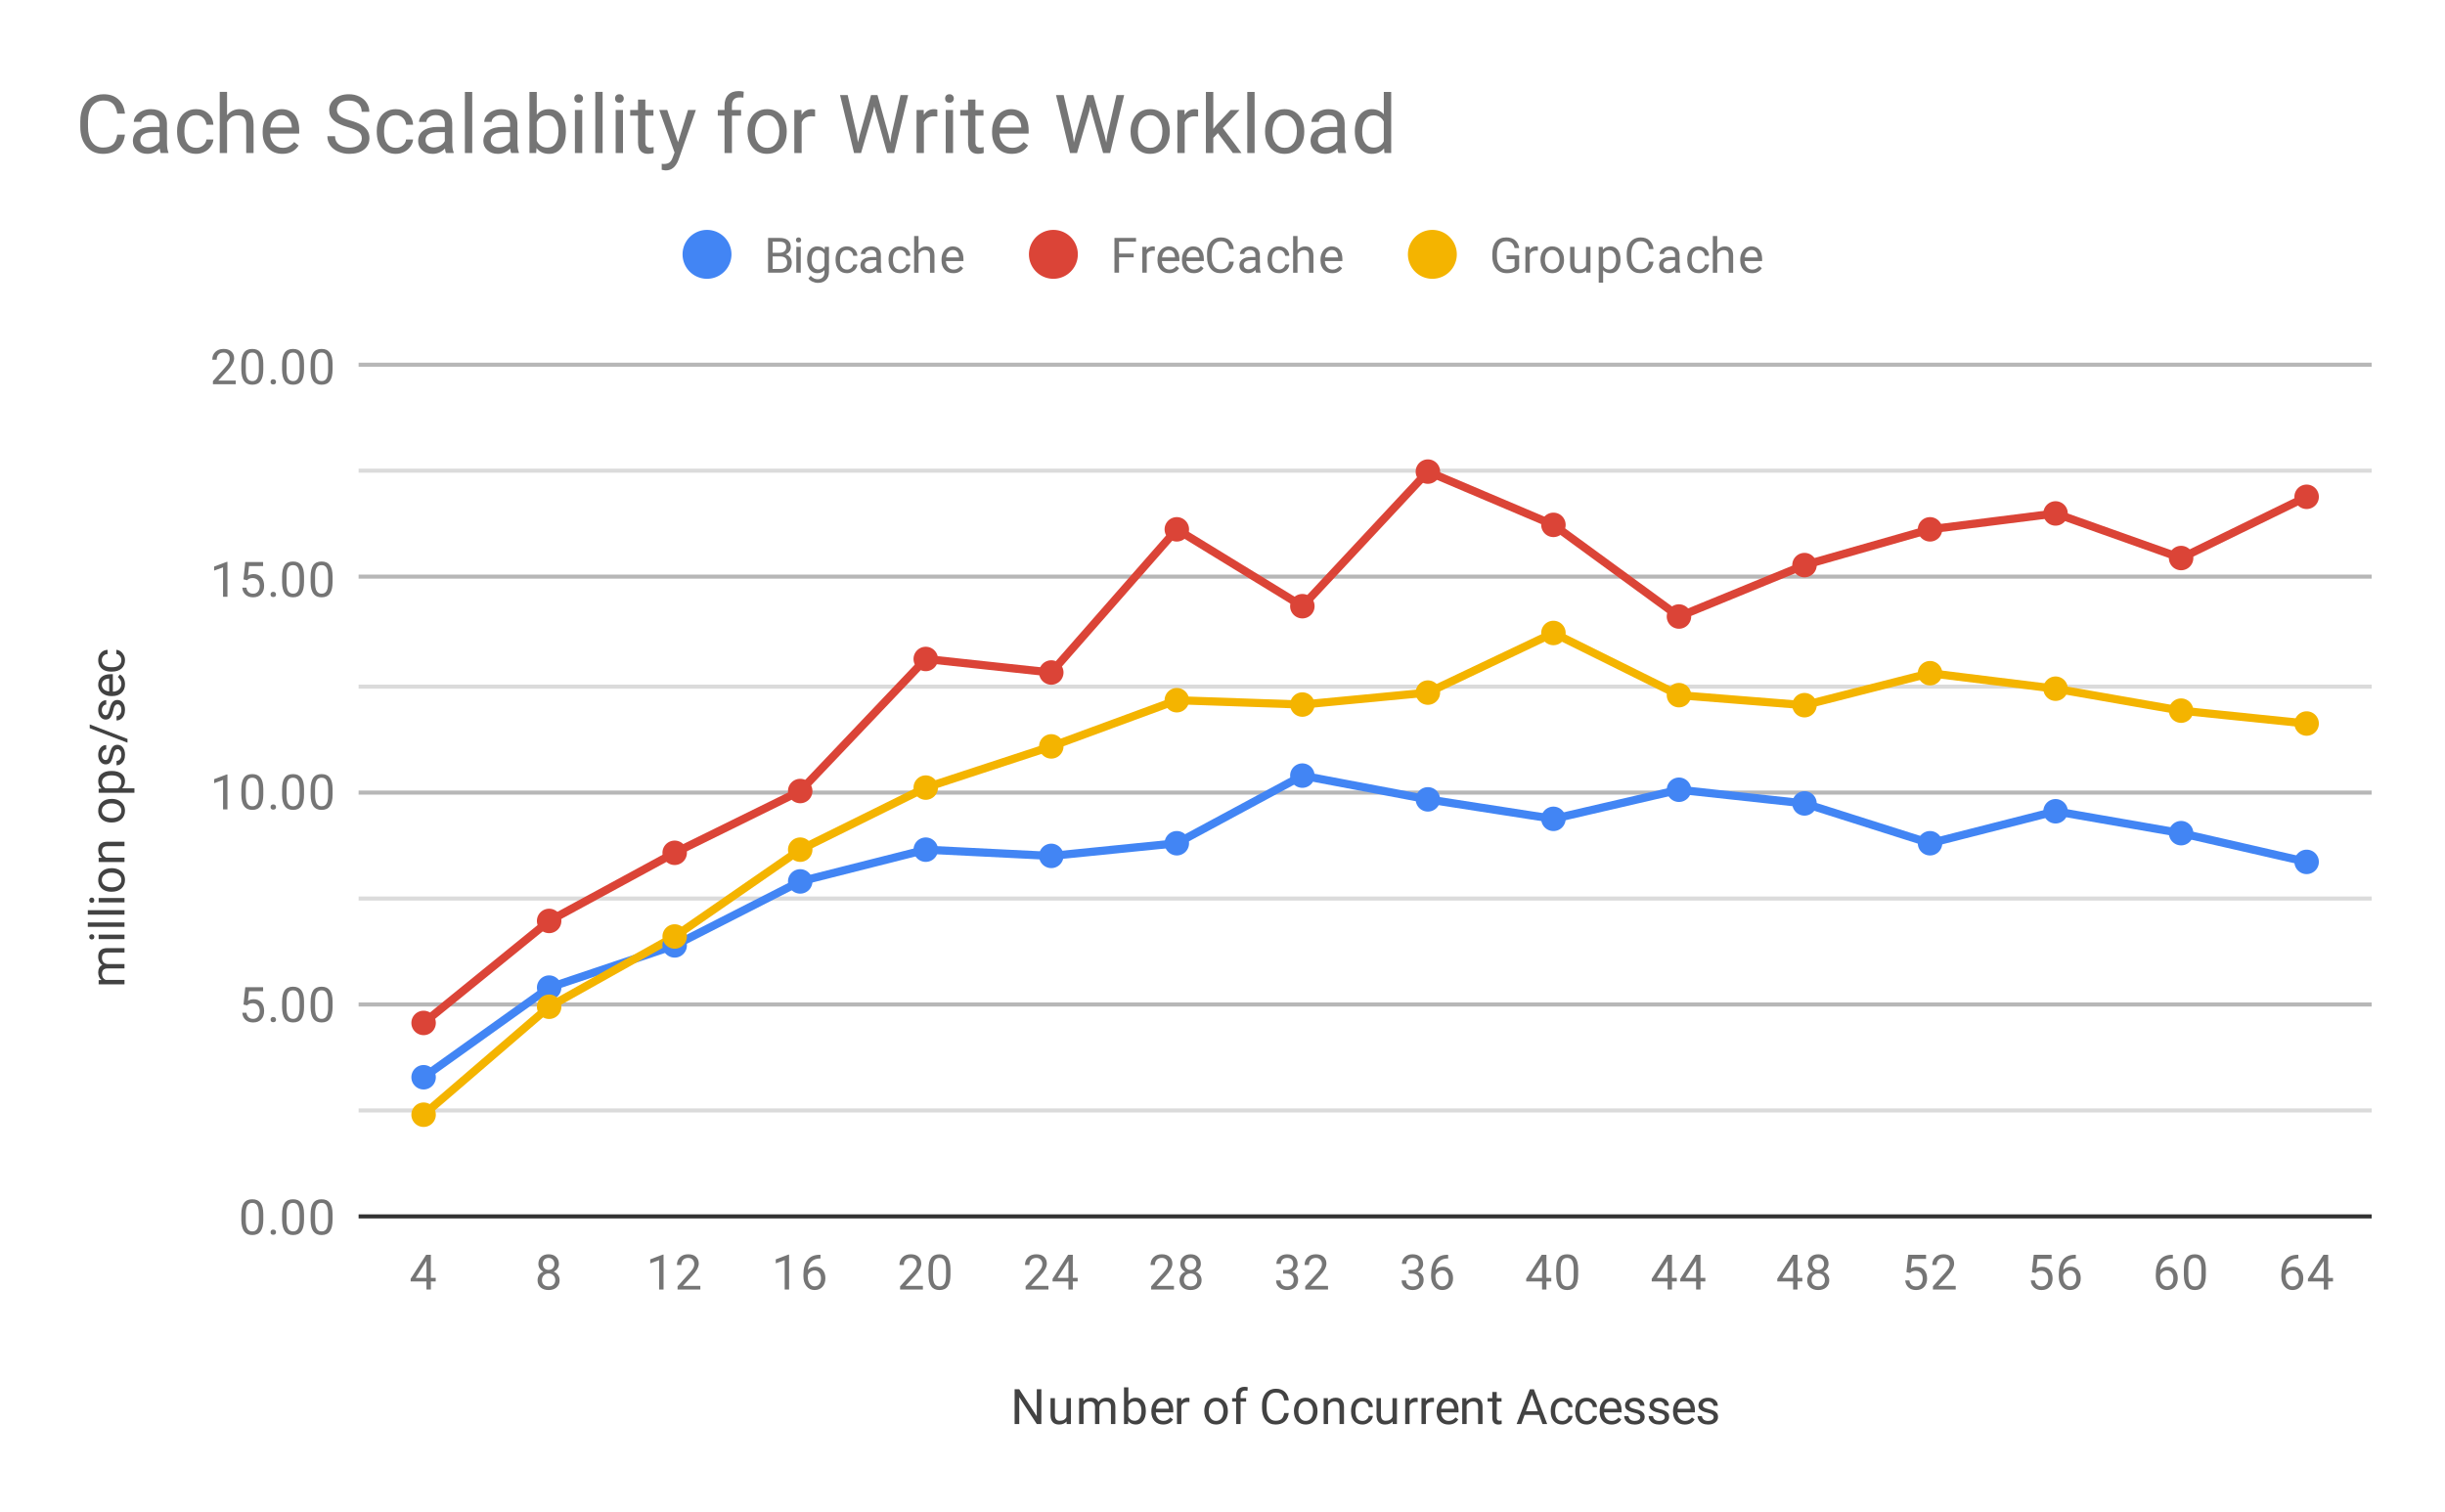<svg xmlns="http://www.w3.org/2000/svg" width="600" height="371" fill="none" stroke-linecap="square" stroke-miterlimit="10" viewBox="0 0 600 371"><path fill="#fff" d="M0 0h600v371H0z"/><path fill="#fff" d="M0 0h600v371H0z"/><path stroke="#333" stroke-linecap="butt" d="M88.5 298.5h493"/><path stroke="#b7b7b7" stroke-linecap="butt" d="M88.5 246.5h493m-493-52h493m-493-53h493m-493-52h493"/><path stroke="#dbdbdb" stroke-linecap="butt" d="M88.5 272.5h493m-493-52h493m-493-52h493m-493-53h493"/><clipPath id="a"><path d="M88.55 89.783h492.9V298.45H88.55z"/></clipPath><path stroke="#4285f4" stroke-linecap="butt" stroke-width="2" d="m103.953 264.354 30.806-21.997 30.807-10.361 30.806-15.698 30.806-7.79 30.806 1.524 30.807-3.102 30.806-16.597 30.806 5.83 30.806 4.78 30.807-7.14 30.806 3.352 30.806 9.775 30.806-7.845 30.807 5.371 30.806 7.05" clip-path="url(#a)"/><path stroke="#db4437" stroke-linecap="butt" stroke-width="2" d="m103.953 251.026 30.806-25.03 30.807-16.72 30.806-15.16 30.806-32.407 30.806 3.322 30.807-35.132 30.806 18.862 30.806-33.031 30.806 13.072 30.807 22.492 30.806-12.62 30.806-8.775 30.806-3.9 30.807 10.944 30.806-15.03" clip-path="url(#a)"/><path stroke="#f4b400" stroke-linecap="butt" stroke-width="2" d="m103.953 273.55 30.806-26.496 30.807-17.244 30.806-21.303 30.806-15.232 30.806-10.11 30.807-11.333 30.806 1.066 30.806-2.937 30.806-14.63 30.807 15.26 30.806 2.458 30.806-7.847 30.806 3.802 30.807 5.387 30.806 3.163" clip-path="url(#a)"/><path fill="#4285f4" d="M106.953 264.354a3 3 0 1 1-6 0 3 3 0 0 1 6 0m30.807-21.997a3 3 0 1 1-6 0 3 3 0 0 1 6 0m30.806-10.361a3 3 0 1 1-6 0 3 3 0 0 1 6 0m30.806-15.698a3 3 0 1 1-6 0 3 3 0 0 1 6 0m30.806-7.791a3 3 0 1 1-6 0 3 3 0 0 1 6 0m30.806 1.525a3 3 0 1 1-6 0 3 3 0 0 1 6 0m30.806-3.102a3 3 0 1 1-6 0 3 3 0 0 1 6 0m30.807-16.597a3 3 0 1 1-6 0 3 3 0 0 1 6 0m30.806 5.829a3 3 0 1 1-6 0 3 3 0 0 1 6 0m30.807 4.78a3 3 0 1 1-6 0 3 3 0 0 1 6 0m30.806-7.139a3 3 0 1 1-6 0 3 3 0 0 1 6 0m30.806 3.353a3 3 0 1 1-6 0 3 3 0 0 1 6 0m30.806 9.774a3 3 0 1 1-6 0 3 3 0 0 1 6 0m30.806-7.845a3 3 0 1 1-6 0 3 3 0 0 1 6 0m30.806 5.371a3 3 0 1 1-6 0 3 3 0 0 1 6 0m30.807 7.05a3 3 0 1 1-6 0 3 3 0 0 1 6 0" clip-path="url(#a)"/><path fill="#db4437" d="M106.953 251.026a3 3 0 1 1-6 0 3 3 0 0 1 6 0m30.807-25.03a3 3 0 1 1-6 0 3 3 0 0 1 6 0m30.806-16.72a3 3 0 1 1-6 0 3 3 0 0 1 6 0m30.806-15.159a3 3 0 1 1-6 0 3 3 0 0 1 6 0m30.806-32.407a3 3 0 1 1-6 0 3 3 0 0 1 6 0m30.806 3.321a3 3 0 1 1-6 0 3 3 0 0 1 6 0m30.806-35.132a3 3 0 1 1-6 0 3 3 0 0 1 6 0m30.807 18.861a3 3 0 1 1-6 0 3 3 0 0 1 6 0m30.806-33.03a3 3 0 1 1-6 0 3 3 0 0 1 6 0m30.807 13.072a3 3 0 1 1-6 0 3 3 0 0 1 6 0m30.806 22.492a3 3 0 1 1-6 0 3 3 0 0 1 6 0m30.806-12.619a3 3 0 1 1-6 0 3 3 0 0 1 6 0m30.806-8.776a3 3 0 1 1-6 0 3 3 0 0 1 6 0m30.806-3.901a3 3 0 1 1-6 0 3 3 0 0 1 6 0m30.806 10.945a3 3 0 1 1-6 0 3 3 0 0 1 6 0m30.807-15.03a3 3 0 1 1-6 0 3 3 0 0 1 6 0" clip-path="url(#a)"/><path fill="#f4b400" d="M106.953 273.55a3 3 0 1 1-6 0 3 3 0 0 1 6 0m30.807-26.496a3 3 0 1 1-6 0 3 3 0 0 1 6 0m30.806-17.244a3 3 0 1 1-6 0 3 3 0 0 1 6 0m30.806-21.303a3 3 0 1 1-6 0 3 3 0 0 1 6 0m30.806-15.232a3 3 0 1 1-6 0 3 3 0 0 1 6 0m30.806-10.11a3 3 0 1 1-6 0 3 3 0 0 1 6 0m30.806-11.333a3 3 0 1 1-6 0 3 3 0 0 1 6 0m30.807 1.066a3 3 0 1 1-6 0 3 3 0 0 1 6 0m30.806-2.938a3 3 0 1 1-6 0 3 3 0 0 1 6 0m30.807-14.628a3 3 0 1 1-6 0 3 3 0 0 1 6 0m30.806 15.258a3 3 0 1 1-6 0 3 3 0 0 1 6 0m30.806 2.46a3 3 0 1 1-6 0 3 3 0 0 1 6 0m30.806-7.848a3 3 0 1 1-6 0 3 3 0 0 1 6 0m30.806 3.802a3 3 0 1 1-6 0 3 3 0 0 1 6 0m30.806 5.387a3 3 0 1 1-6 0 3 3 0 0 1 6 0m30.807 3.163a3 3 0 1 1-6 0 3 3 0 0 1 6 0" clip-path="url(#a)"/><path fill="#424242" d="M255.547 349.45h-1.125l-4.297-6.578v6.578h-1.14v-8.531h1.14l4.297 6.61v-6.61h1.125zm6.187-.625q-.625.75-1.859.75-1.016 0-1.547-.594t-.531-1.75v-4.125h1.078v4.094q0 1.453 1.172 1.453 1.25 0 1.656-.937v-4.61h1.094v6.344h-1.031zm4.11-5.719.031.703q.688-.812 1.875-.812 1.328 0 1.813 1.015.312-.453.812-.734.516-.281 1.203-.281 2.094 0 2.125 2.203v4.25h-1.078v-4.187q0-.672-.312-1-.313-.344-1.047-.344-.61 0-1.016.36-.39.358-.453.968v4.203h-1.078v-4.156q0-1.375-1.36-1.375-1.062 0-1.453.906v4.625h-1.094v-6.344zm15.344 3.25q0 1.453-.672 2.344-.657.875-1.782.875-1.203 0-1.859-.86l-.062.735h-.985v-9h1.078v3.36q.656-.813 1.813-.813 1.156 0 1.812.875.656.86.656 2.39zm-1.079-.125q0-1.11-.437-1.703-.422-.61-1.219-.61-1.078 0-1.547.985v2.75q.5 1 1.547 1 .781 0 1.219-.61.437-.609.437-1.812m5.344 3.344q-1.297 0-2.11-.844-.796-.86-.796-2.281v-.187q0-.954.36-1.688.359-.75 1-1.156.656-.422 1.406-.422 1.234 0 1.921.812t.688 2.328v.454h-4.297q.031.937.547 1.515.531.578 1.344.578.562 0 .953-.234.406-.234.719-.625l.656.516q-.797 1.234-2.39 1.234m-.14-5.687q-.657 0-1.11.484-.437.469-.531 1.328h3.172v-.078q-.047-.828-.453-1.281-.391-.454-1.079-.454m6.578.187q-.25-.031-.532-.031-1.078 0-1.453.906v4.5h-1.078v-6.344h1.047l.016.735q.53-.844 1.515-.844.313 0 .485.078zm3.64 2.14q0-.921.36-1.671.375-.75 1.03-1.14.657-.407 1.485-.407 1.297 0 2.094.89.813.891.813 2.391v.078q0 .922-.36 1.656-.36.735-1.015 1.157-.657.406-1.516.406-1.281 0-2.094-.89-.797-.907-.797-2.391zm1.094.141q0 1.047.484 1.688.5.64 1.313.64.828 0 1.312-.64.485-.656.485-1.828 0-1.032-.5-1.672-.485-.656-1.313-.656-.797 0-1.297.64-.484.625-.484 1.828m6.734 3.094v-5.5h-1v-.844h1v-.64q0-1.032.532-1.579.546-.562 1.546-.562.375 0 .75.094l-.062.89q-.281-.062-.578-.062-.531 0-.828.312-.281.313-.281.875v.672h1.359v.844h-1.36v5.5zm12.907-2.703q-.157 1.344-1 2.094-.844.734-2.235.734-1.515 0-2.422-1.078-.906-1.094-.906-2.922v-.812q0-1.188.422-2.094t1.203-1.39 1.797-.485q1.36 0 2.172.765.828.766.969 2.094h-1.125q-.157-1.016-.641-1.469t-1.375-.453q-1.078 0-1.687.797-.61.797-.61 2.266v.828q0 1.39.578 2.219.578.812 1.625.812.938 0 1.438-.422.5-.437.672-1.484zm1.265-.531q0-.922.36-1.672.375-.75 1.03-1.14.657-.407 1.485-.407 1.297 0 2.094.89.813.891.813 2.391v.078q0 .922-.36 1.656-.36.735-1.015 1.157-.657.406-1.516.406-1.281 0-2.094-.89-.797-.907-.797-2.391zm1.094.14q0 1.047.484 1.688.5.64 1.313.64.828 0 1.312-.64.485-.656.485-1.828 0-1.032-.5-1.672-.485-.656-1.313-.656-.797 0-1.297.64-.484.625-.484 1.828m7.219-3.25.031.797q.734-.906 1.906-.906 2.016 0 2.031 2.265v4.188h-1.093v-4.203q0-.672-.313-1-.297-.328-.953-.328-.531 0-.937.281-.391.281-.61.734v4.516h-1.078v-6.344zm8.515 5.578q.579 0 1.016-.343.438-.36.484-.891h1.032q-.032.547-.391 1.047-.344.484-.922.781-.562.297-1.219.297-1.296 0-2.062-.86-.75-.874-.75-2.374v-.188q0-.922.328-1.64.344-.72.969-1.11.64-.406 1.515-.406 1.063 0 1.766.64.719.625.766 1.657h-1.032q-.046-.625-.468-1.016-.422-.39-1.032-.39-.828 0-1.28.593-.454.594-.454 1.719v.203q0 1.094.453 1.688t1.281.593m7.375.141q-.625.75-1.859.75-1.016 0-1.547-.594t-.531-1.75v-4.125h1.078v4.094q0 1.453 1.172 1.453 1.25 0 1.656-.937v-4.61h1.094v6.344h-1.031zm6.157-4.75q-.25-.031-.532-.031-1.078 0-1.453.906v4.5h-1.078v-6.344h1.047l.016.735q.53-.844 1.515-.844.313 0 .485.078zm4 0q-.25-.031-.532-.031-1.078 0-1.453.906v4.5h-1.078v-6.344h1.047l.016.735q.53-.844 1.515-.844.313 0 .485.078zm3.562 5.5q-1.297 0-2.11-.844-.796-.86-.796-2.281v-.187q0-.954.36-1.688.359-.75 1-1.156.656-.422 1.406-.422 1.234 0 1.921.812t.688 2.328v.454h-4.297q.031.937.547 1.515.531.578 1.344.578.562 0 .953-.234.406-.234.719-.625l.656.516q-.797 1.234-2.39 1.234m-.14-5.687q-.657 0-1.11.484-.437.469-.531 1.328h3.172v-.078q-.047-.828-.453-1.281-.391-.454-1.079-.454m4.53-.782.032.797q.734-.906 1.906-.906 2.016 0 2.031 2.265v4.188h-1.093v-4.203q0-.672-.313-1-.297-.328-.953-.328-.531 0-.937.281-.391.281-.61.734v4.516h-1.078v-6.344zm7.454-1.531v1.531h1.172v.844h-1.172v3.922q0 .39.156.578t.531.188q.188 0 .516-.063v.875q-.422.125-.828.125-.719 0-1.094-.437-.375-.454-.375-1.266v-3.922h-1.156v-.844h1.156v-1.531zm10.406 5.64h-3.578l-.797 2.235h-1.156l3.25-8.531h.984l3.266 8.531h-1.156zm-3.234-.921h2.906l-1.453-3.985zm8.89 2.39q.579 0 1.016-.343.438-.36.484-.891h1.032q-.032.547-.391 1.047-.344.484-.922.781-.562.297-1.219.297-1.296 0-2.062-.86-.75-.874-.75-2.374v-.188q0-.922.328-1.64.344-.72.969-1.11.64-.406 1.515-.406 1.063 0 1.766.64.719.625.766 1.657h-1.032q-.046-.625-.468-1.016-.422-.39-1.032-.39-.828 0-1.28.593-.454.594-.454 1.719v.203q0 1.094.453 1.688t1.281.593m6 0q.579 0 1.016-.343.438-.36.484-.891h1.032q-.032.547-.391 1.047-.344.484-.922.781-.562.297-1.219.297-1.296 0-2.062-.86-.75-.874-.75-2.374v-.188q0-.922.328-1.64.344-.72.969-1.11.64-.406 1.515-.406 1.063 0 1.766.64.719.625.766 1.657h-1.032q-.046-.625-.468-1.016-.422-.39-1.032-.39-.828 0-1.28.593-.454.594-.454 1.719v.203q0 1.094.453 1.688t1.281.593m6.094.891q-1.297 0-2.11-.844-.796-.86-.796-2.281v-.187q0-.954.36-1.688.359-.75 1-1.156.656-.422 1.406-.422 1.234 0 1.921.812t.688 2.328v.454h-4.297q.031.937.547 1.515.531.578 1.344.578.562 0 .953-.234.406-.234.719-.625l.656.516q-.797 1.234-2.39 1.234m-.14-5.687q-.657 0-1.11.484-.437.469-.531 1.328h3.172v-.078q-.047-.828-.453-1.281-.391-.454-1.079-.454m7.203 3.875q0-.438-.344-.672-.328-.25-1.156-.422-.813-.172-1.297-.422-.485-.25-.719-.578-.219-.344-.219-.813 0-.781.656-1.312.657-.547 1.688-.547 1.078 0 1.734.562.672.547.672 1.407h-1.078q0-.438-.39-.75-.375-.329-.938-.329-.594 0-.937.266-.329.25-.329.656 0 .391.313.594.312.203 1.125.39.812.173 1.312.423t.735.609q.25.36.25.86 0 .859-.688 1.374-.672.516-1.75.516-.765 0-1.36-.266-.577-.28-.905-.765t-.329-1.047h1.079q.03.547.437.875.406.312 1.078.312.61 0 .985-.25t.375-.672m6 0q0-.438-.344-.672-.328-.25-1.156-.422-.813-.172-1.297-.422-.485-.25-.719-.578-.219-.344-.219-.813 0-.781.656-1.312.657-.547 1.688-.547 1.078 0 1.734.562.672.547.672 1.407h-1.078q0-.438-.39-.75-.375-.329-.938-.329-.594 0-.937.266-.329.25-.329.656 0 .391.313.594.312.203 1.125.39.812.173 1.312.423t.735.609q.25.36.25.86 0 .859-.688 1.374-.672.516-1.75.516-.765 0-1.36-.266-.577-.28-.905-.765t-.329-1.047h1.079q.03.547.437.875.406.312 1.078.312.61 0 .985-.25t.375-.672m4.937 1.812q-1.297 0-2.11-.844-.796-.86-.796-2.281v-.187q0-.954.36-1.688.359-.75 1-1.156.656-.422 1.406-.422 1.234 0 1.921.812t.688 2.328v.454h-4.297q.031.937.547 1.515.531.578 1.344.578.562 0 .953-.234.406-.234.719-.625l.656.516q-.797 1.234-2.39 1.234m-.14-5.687q-.657 0-1.11.484-.437.469-.531 1.328h3.172v-.078q-.047-.828-.453-1.281-.391-.454-1.079-.454m7.203 3.875q0-.438-.344-.672-.328-.25-1.156-.422-.813-.172-1.297-.422-.485-.25-.719-.578-.219-.344-.219-.813 0-.781.656-1.312.657-.547 1.688-.547 1.078 0 1.734.562.672.547.672 1.407h-1.078q0-.438-.39-.75-.375-.329-.938-.329-.594 0-.937.266-.329.25-.329.656 0 .391.313.594.312.203 1.125.39.812.173 1.312.423t.735.609q.25.36.25.86 0 .859-.688 1.374-.672.516-1.75.516-.765 0-1.36-.266-.577-.28-.905-.765t-.329-1.047h1.079q.03.547.437.875.406.312 1.078.312.61 0 .985-.25t.375-.672M24.206 240.523l.703-.031q-.812-.688-.812-1.875 0-1.328 1.016-1.813-.454-.312-.735-.812-.281-.516-.281-1.203 0-2.094 2.203-2.125h4.25v1.078h-4.187q-.672 0-1 .312-.344.313-.344 1.047 0 .61.36 1.016.359.39.968.453h4.203v1.078h-4.156q-1.375 0-1.375 1.36 0 1.062.906 1.452h4.625v1.094h-6.344zm6.344-11.156v1.078h-6.344v-1.078zm-8.016 1.172q-.265 0-.453-.157-.187-.172-.187-.484 0-.313.187-.469.188-.172.453-.172.25 0 .438.172.172.156.172.469t-.172.484q-.188.157-.438.157m8.016-4.172v1.078h-9v-1.078zm0-3v1.078h-9v-1.078zm0-3v1.078h-6.344v-1.078zm-8.016 1.172q-.265 0-.453-.157-.187-.172-.187-.484 0-.313.187-.469.188-.172.453-.172.25 0 .438.172.172.156.172.469t-.172.484q-.188.157-.438.157m4.782-2.704q-.922 0-1.672-.359-.75-.375-1.14-1.031-.407-.656-.407-1.485 0-1.296.89-2.093.891-.813 2.391-.813h.078q.922 0 1.657.36.734.359 1.156 1.015.406.656.406 1.516 0 1.281-.89 2.094-.907.796-2.391.796zm.14-1.093q1.047 0 1.688-.485.64-.5.64-1.312 0-.828-.64-1.313-.656-.484-1.828-.484-1.032 0-1.672.5-.656.484-.656 1.312 0 .797.64 1.297.625.485 1.828.485m-3.25-7.22.797-.03q-.906-.735-.906-1.907 0-2.015 2.266-2.03h4.187v1.093h-4.203q-.672 0-1 .312-.328.297-.328.954 0 .53.281.937.281.39.734.61h4.516v1.078h-6.344zm3.11-8.687q-.922 0-1.672-.359-.75-.375-1.14-1.031-.407-.656-.407-1.485 0-1.296.89-2.093.891-.813 2.391-.813h.078q.922 0 1.657.36.734.359 1.156 1.015.406.656.406 1.516 0 1.281-.89 2.094-.907.796-2.391.796zm.14-1.093q1.047 0 1.688-.485.64-.5.64-1.312 0-.828-.64-1.313-.656-.484-1.828-.484-1.032 0-1.672.5-.656.484-.656 1.312 0 .797.64 1.297.625.485 1.828.485m0-11.547q1.438 0 2.328.656.891.656.891 1.797 0 1.156-.734 1.812h3.047v1.079h-8.782v-.985l.703-.047q-.812-.672-.812-1.843 0-1.141.86-1.797.859-.672 2.39-.672zm-.125 1.078q-1.078 0-1.687.469-.625.453-.625 1.25 0 .984.86 1.468h3.03q.875-.484.875-1.484 0-.781-.609-1.234-.625-.47-1.844-.47m1.532-6.422q-.438 0-.672.344-.25.328-.422 1.156-.172.813-.422 1.297t-.578.719q-.344.218-.813.218-.781 0-1.312-.656-.547-.656-.547-1.687 0-1.078.562-1.735.547-.672 1.407-.672v1.079q-.438 0-.75.39-.328.375-.328.938 0 .593.265.937.25.328.656.328.391 0 .594-.312.203-.313.39-1.125.173-.813.423-1.313t.609-.734q.36-.25.86-.25.859 0 1.374.687.516.672.516 1.75 0 .766-.266 1.36-.28.578-.765.906t-1.047.328v-1.078q.547-.031.875-.437.312-.407.312-1.079 0-.609-.25-.984t-.671-.375m2.421-2.516v.922l-9.265-3.562v-.922zm-2.421-8.484q-.438 0-.672.344-.25.328-.422 1.156-.172.813-.422 1.297t-.578.719q-.344.218-.813.218-.781 0-1.312-.656-.547-.656-.547-1.687 0-1.078.562-1.735.547-.672 1.407-.672v1.079q-.438 0-.75.39-.328.375-.328.938 0 .593.265.937.25.328.656.328.391 0 .594-.312.203-.313.39-1.125.173-.813.423-1.313t.609-.734q.36-.25.86-.25.859 0 1.374.687.516.672.516 1.75 0 .766-.266 1.36-.28.578-.765.906t-1.047.328v-1.078q.547-.031.875-.437.312-.407.312-1.079 0-.609-.25-.984t-.671-.375m1.812-4.937q0 1.296-.844 2.109-.86.797-2.281.797h-.187q-.954 0-1.688-.36-.75-.359-1.156-1-.422-.656-.422-1.406 0-1.234.812-1.922t2.329-.687h.453v4.297q.937-.032 1.515-.547.578-.531.578-1.344 0-.562-.234-.953-.234-.406-.625-.719l.516-.656q1.234.797 1.234 2.39m-5.687.14q0 .656.484 1.11.469.437 1.328.53v-3.171h-.078q-.828.047-1.281.453-.453.39-.453 1.078m4.796-6.047q0-.578-.343-1.015-.36-.438-.891-.485v-1.031q.547.031 1.047.39.484.344.781.923.297.562.297 1.218 0 1.297-.86 2.063-.874.75-2.374.75h-.188q-.922 0-1.64-.328-.72-.344-1.11-.97-.406-.64-.406-1.515 0-1.062.64-1.765.626-.72 1.657-.766v1.031q-.625.047-1.016.469-.39.422-.39 1.031 0 .828.593 1.282.594.453 1.719.453h.203q1.094 0 1.688-.453.593-.454.593-1.282"/><path fill="#757575" d="M64.613 299.31q0 1.906-.657 2.843-.64.922-2.031.922-1.36 0-2.016-.906t-.687-2.719v-1.437q0-1.891.64-2.797.657-.922 2.047-.922 1.375 0 2.032.89.656.875.671 2.72zm-1.094-1.485q0-1.375-.39-2-.376-.64-1.22-.64-.828 0-1.218.64-.375.625-.375 1.922v1.734q0 1.375.39 2.047.406.656 1.219.656.797 0 1.188-.625t.406-1.953zm2.875 4.563q0-.282.156-.47.172-.187.5-.187.344 0 .516.188.171.187.171.469 0 .265-.171.453-.172.171-.516.171-.328 0-.5-.171-.156-.188-.156-.454m8.218-3.079q0 1.907-.656 2.844-.64.922-2.031.922-1.36 0-2.016-.906t-.687-2.719v-1.437q0-1.891.64-2.797.657-.922 2.047-.922 1.375 0 2.032.89.656.875.671 2.72zm-1.093-1.484q0-1.375-.39-2-.376-.64-1.22-.64-.828 0-1.218.64-.375.625-.375 1.922v1.734q0 1.375.39 2.047.406.656 1.219.656.797 0 1.188-.625t.406-1.953zm8.093 1.484q0 1.907-.656 2.844-.64.922-2.031.922-1.36 0-2.016-.906t-.687-2.719v-1.437q0-1.891.64-2.797.657-.922 2.047-.922 1.375 0 2.032.89.656.875.671 2.72zm-1.093-1.484q0-1.375-.39-2-.376-.64-1.22-.64-.828 0-1.218.64-.375.625-.375 1.922v1.734q0 1.375.39 2.047.406.656 1.219.656.797 0 1.188-.625t.406-1.953zm-20.766-51.322.438-4.25h4.375v1h-3.454l-.265 2.328q.64-.375 1.437-.375 1.157 0 1.844.781.688.766.688 2.079 0 1.312-.72 2.078-.702.765-1.984.765-1.125 0-1.843-.625-.719-.64-.813-1.75h1.016q.11.735.531 1.11t1.11.375q.75 0 1.187-.516t.438-1.422q0-.86-.47-1.375-.468-.515-1.25-.515-.702 0-1.109.296l-.28.235zm6.64 3.719q0-.281.157-.469.172-.187.5-.187.344 0 .516.187.171.188.171.469 0 .265-.171.453-.172.172-.516.172-.328 0-.5-.172-.156-.188-.156-.453m8.22-3.078q0 1.906-.657 2.843-.64.922-2.031.922-1.36 0-2.016-.906t-.687-2.719v-1.437q0-1.89.64-2.797.657-.922 2.047-.922 1.375 0 2.032.89.656.876.671 2.72zm-1.094-1.485q0-1.375-.39-2-.376-.64-1.22-.64-.828 0-1.218.64-.375.625-.375 1.922v1.735q0 1.375.39 2.046.406.657 1.219.657.797 0 1.188-.625t.406-1.953zm8.093 1.485q0 1.906-.656 2.843-.64.922-2.031.922-1.36 0-2.016-.906t-.687-2.719v-1.437q0-1.89.64-2.797.657-.922 2.047-.922 1.375 0 2.032.89.656.876.671 2.72zm-1.093-1.485q0-1.375-.39-2-.376-.64-1.22-.64-.828 0-1.218.64-.375.625-.375 1.922v1.735q0 1.375.39 2.046.406.657 1.219.657.797 0 1.188-.625t.406-1.953zm-24.704-47.041h-1.079v-7.22l-2.187.798v-.985l3.11-1.171h.156zm8.796-3.641q0 1.906-.656 2.844-.64.922-2.031.922-1.36 0-2.016-.907-.656-.906-.687-2.718v-1.438q0-1.89.64-2.797.657-.922 2.047-.922 1.375 0 2.032.891.656.875.671 2.719zm-1.093-1.484q0-1.375-.39-2-.376-.641-1.22-.641-.828 0-1.218.64-.375.626-.375 1.923v1.734q0 1.375.39 2.047.406.656 1.219.656.797 0 1.188-.625t.406-1.953zm2.875 4.562q0-.281.156-.469.172-.187.5-.187.344 0 .516.187.171.188.171.47 0 .265-.171.452-.172.172-.516.172-.328 0-.5-.172-.156-.187-.156-.453m8.218-3.078q0 1.906-.656 2.844-.64.922-2.031.922-1.36 0-2.016-.907-.656-.906-.687-2.718v-1.438q0-1.89.64-2.797.657-.922 2.047-.922 1.375 0 2.032.891.656.875.671 2.719zm-1.093-1.484q0-1.375-.39-2-.376-.641-1.22-.641-.828 0-1.218.64-.375.626-.375 1.923v1.734q0 1.375.39 2.047.406.656 1.219.656.797 0 1.188-.625t.406-1.953zm8.093 1.484q0 1.906-.656 2.844-.64.922-2.031.922-1.36 0-2.016-.907-.656-.906-.687-2.718v-1.438q0-1.89.64-2.797.657-.922 2.047-.922 1.375 0 2.032.891.656.875.671 2.719zm-1.093-1.484q0-1.375-.39-2-.376-.641-1.22-.641-.828 0-1.218.64-.375.626-.375 1.923v1.734q0 1.375.39 2.047.406.656 1.219.656.797 0 1.188-.625t.406-1.953zM55.816 146.45h-1.079v-7.219l-2.187.797v-.984l3.11-1.172h.156zm3.937-4.281.438-4.25h4.375v1h-3.454l-.265 2.328q.64-.375 1.437-.375 1.157 0 1.844.781.688.766.688 2.078 0 1.313-.72 2.078-.702.766-1.984.766-1.125 0-1.843-.625-.719-.64-.813-1.75h1.016q.11.734.531 1.11.422.374 1.11.374.75 0 1.187-.515.438-.516.438-1.422 0-.86-.47-1.375-.468-.516-1.25-.516-.702 0-1.109.297l-.28.234zm6.64 3.718q0-.28.157-.468.172-.188.5-.188.344 0 .516.188.171.187.171.468 0 .266-.171.454-.172.171-.516.171-.328 0-.5-.171-.156-.188-.156-.454m8.22-3.078q0 1.907-.657 2.844-.64.922-2.031.922-1.36 0-2.016-.906-.656-.907-.687-2.719v-1.437q0-1.891.64-2.797.657-.922 2.047-.922 1.375 0 2.032.89.656.875.671 2.72zm-1.094-1.484q0-1.375-.39-2-.376-.64-1.22-.64-.828 0-1.218.64-.375.625-.375 1.922v1.734q0 1.375.39 2.047.406.656 1.219.656.797 0 1.188-.625t.406-1.953zm8.093 1.484q0 1.907-.656 2.844-.64.922-2.031.922-1.36 0-2.016-.906-.656-.907-.687-2.719v-1.437q0-1.891.64-2.797.657-.922 2.047-.922 1.375 0 2.032.89.656.875.671 2.72zm-1.093-1.484q0-1.375-.39-2-.376-.64-1.22-.64-.828 0-1.218.64-.375.625-.375 1.922v1.734q0 1.375.39 2.047.406.656 1.219.656.797 0 1.188-.625t.406-1.953zM57.847 94.283h-5.594v-.78l2.953-3.282q.656-.75.906-1.203.25-.469.25-.969 0-.672-.406-1.094-.39-.437-1.078-.437-.797 0-1.25.468-.453.454-.453 1.282h-1.078q0-1.188.75-1.907.765-.734 2.031-.734 1.203 0 1.89.625.688.625.688 1.672 0 1.25-1.61 3l-2.28 2.469h4.28zm6.765-3.64q0 1.906-.656 2.843-.64.922-2.031.922-1.36 0-2.016-.906t-.687-2.719v-1.437q0-1.89.64-2.797.657-.922 2.047-.922 1.375 0 2.032.89.656.876.671 2.72zm-1.093-1.485q0-1.375-.39-2-.376-.64-1.22-.64-.828 0-1.218.64-.375.625-.375 1.922v1.735q0 1.375.39 2.046.406.657 1.219.657.797 0 1.188-.625t.406-1.953zm2.875 4.563q0-.281.156-.469.172-.187.5-.187.344 0 .516.187.171.188.171.469 0 .265-.171.453-.172.172-.516.172-.328 0-.5-.172-.156-.188-.156-.453m8.218-3.078q0 1.906-.656 2.843-.64.922-2.031.922-1.36 0-2.016-.906t-.687-2.719v-1.437q0-1.89.64-2.797.657-.922 2.047-.922 1.375 0 2.032.89.656.876.671 2.72zm-1.093-1.485q0-1.375-.39-2-.376-.64-1.22-.64-.828 0-1.218.64-.375.625-.375 1.922v1.735q0 1.375.39 2.046.406.657 1.219.657.797 0 1.188-.625t.406-1.953zm8.093 1.485q0 1.906-.656 2.843-.64.922-2.031.922-1.36 0-2.016-.906t-.687-2.719v-1.437q0-1.89.64-2.797.657-.922 2.047-.922 1.375 0 2.032.89.656.876.671 2.72zm-1.093-1.485q0-1.375-.39-2-.376-.64-1.22-.64-.828 0-1.218.64-.375.625-.375 1.922v1.735q0 1.375.39 2.046.406.657 1.219.657.797 0 1.188-.625t.406-1.953zm25.215 224.432h1.188v.876h-1.188v1.984h-1.078v-1.984h-3.89v-.641l3.812-5.906h1.156zm-3.734 0h2.656v-4.187l-.14.234zm35.15-3.452q0 .64-.344 1.14t-.906.781q.656.282 1.047.844.39.547.39 1.25 0 1.094-.75 1.766-.734.656-1.953.656-1.234 0-1.984-.656-.734-.672-.734-1.766 0-.703.375-1.25.375-.562 1.047-.844-.563-.28-.891-.78t-.328-1.142q0-1.078.687-1.703.688-.64 1.828-.64 1.125 0 1.813.64.703.625.703 1.703m-.89 3.984q0-.719-.454-1.156-.453-.454-1.187-.454-.735 0-1.188.454-.437.437-.437 1.171 0 .72.437 1.141.438.406 1.203.406.75 0 1.188-.422.437-.421.437-1.14m-1.626-5.438q-.64 0-1.046.407-.391.39-.391 1.078 0 .64.39 1.047.391.406 1.032.406.656 0 1.047-.406t.39-1.047q0-.656-.406-1.063-.406-.422-1.016-.422m28.198 7.767h-1.078v-7.219l-2.187.797v-.984l3.109-1.172h.156zm9.032 0h-5.594v-.781l2.953-3.281q.656-.75.906-1.204.25-.468.25-.968 0-.672-.406-1.094-.39-.438-1.078-.438-.797 0-1.25.47-.453.452-.453 1.28h-1.078q0-1.187.75-1.906.765-.734 2.03-.734 1.204 0 1.891.625t.688 1.672q0 1.25-1.61 3l-2.28 2.468h4.28zm21.775 0h-1.079v-7.219l-2.187.797v-.984l3.11-1.172h.155zm7.703-8.531v.906h-.204q-1.265.031-2.015.766-.75.718-.875 2.03.687-.765 1.844-.765 1.109 0 1.78.781.673.782.673 2.032 0 1.312-.719 2.11-.719.796-1.937.796-1.22 0-1.985-.937-.75-.954-.75-2.438v-.406q0-2.36 1-3.61t2.984-1.265zm-1.422 3.844q-.563 0-1.032.328-.468.328-.656.843v.391q0 1.063.469 1.703.484.64 1.188.64.734 0 1.156-.53.422-.547.422-1.422t-.422-1.407q-.422-.547-1.125-.547m26.556 4.688h-5.594v-.781l2.953-3.281q.657-.75.907-1.204.25-.468.25-.968 0-.672-.407-1.094-.39-.438-1.078-.438-.797 0-1.25.47-.453.452-.453 1.28h-1.078q0-1.187.75-1.906.766-.734 2.031-.734 1.203 0 1.89.625.688.625.688 1.672 0 1.25-1.609 3l-2.281 2.468h4.281zm6.766-3.64q0 1.906-.657 2.843-.64.922-2.03.922-1.36 0-2.017-.906t-.687-2.719v-1.437q0-1.891.64-2.797.657-.922 2.047-.922 1.375 0 2.032.89.656.875.672 2.72zm-1.094-1.485q0-1.375-.39-2-.376-.64-1.22-.64-.828 0-1.218.64-.375.625-.375 1.922v1.734q0 1.375.39 2.047.407.656 1.22.656.796 0 1.187-.625.39-.625.406-1.953zm25.134 5.125h-5.594v-.781l2.954-3.281q.656-.75.906-1.204.25-.468.25-.968 0-.672-.406-1.094-.391-.438-1.078-.438-.797 0-1.25.47-.454.452-.454 1.28h-1.078q0-1.187.75-1.906.766-.734 2.031-.734 1.204 0 1.891.625t.688 1.672q0 1.25-1.61 3L253 315.559h4.281zm5.985-2.86h1.187v.876h-1.187v1.984h-1.079v-1.984h-3.89v-.641l3.812-5.906h1.157zm-3.735 0h2.656v-4.187l-.14.234zm28.557 2.86h-5.594v-.781l2.953-3.281q.656-.75.906-1.204.25-.468.25-.968 0-.672-.406-1.094-.39-.438-1.078-.438-.797 0-1.25.47-.453.452-.453 1.28h-1.079q0-1.187.75-1.906.766-.734 2.032-.734 1.203 0 1.89.625.688.625.688 1.672 0 1.25-1.61 3l-2.28 2.468h4.28zm6.593-6.312q0 .64-.344 1.14t-.906.781q.656.282 1.047.844.39.547.39 1.25 0 1.094-.75 1.766-.734.656-1.952.656-1.235 0-1.985-.656-.734-.672-.734-1.766 0-.703.375-1.25.375-.562 1.047-.844-.563-.28-.89-.78-.329-.5-.329-1.142 0-1.078.688-1.703.687-.64 1.828-.64 1.125 0 1.812.64.703.625.703 1.703m-.89 3.984q0-.719-.454-1.156-.453-.454-1.187-.454t-1.187.454q-.438.437-.438 1.171 0 .72.438 1.141.437.406 1.203.406.75 0 1.187-.422.438-.421.438-1.14m-1.625-5.438q-.641 0-1.047.407-.39.39-.39 1.078 0 .64.39 1.047t1.031.406q.656 0 1.047-.406t.39-1.047q0-.656-.406-1.063-.406-.422-1.015-.422m22.712 2.97h.813q.78-.016 1.218-.406t.438-1.063q0-1.5-1.5-1.5-.703 0-1.125.407-.406.406-.406 1.062h-1.094q0-1.016.734-1.687.75-.672 1.89-.672 1.204 0 1.892.64.687.641.687 1.782 0 .562-.36 1.078-.359.515-.984.781.703.219 1.078.734.391.516.391 1.266 0 1.14-.75 1.828-.75.672-1.953.672-1.188 0-1.953-.656-.75-.656-.75-1.719h1.094q0 .672.437 1.078.438.406 1.188.406.78 0 1.187-.406.422-.422.422-1.187 0-.735-.453-1.125-.453-.407-1.328-.422h-.813zm11.016 4.797H320.3v-.781l2.953-3.281q.656-.75.906-1.204.25-.468.25-.968 0-.672-.406-1.094-.39-.438-1.078-.438-.797 0-1.25.47-.453.452-.453 1.28h-1.078q0-1.187.75-1.906.765-.734 2.031-.734 1.203 0 1.89.625.688.625.688 1.672 0 1.25-1.61 3l-2.28 2.468h4.28zm19.79-4.797h.813q.781-.016 1.219-.406.437-.39.437-1.063 0-1.5-1.5-1.5-.703 0-1.125.407-.406.406-.406 1.062h-1.094q0-1.016.734-1.687.75-.672 1.891-.672 1.203 0 1.89.64.688.641.688 1.782 0 .562-.36 1.078-.358.515-.983.781.703.219 1.078.734.39.516.39 1.266 0 1.14-.75 1.828-.75.672-1.953.672-1.187 0-1.953-.656-.75-.656-.75-1.719h1.094q0 .672.437 1.078.438.406 1.188.406.781 0 1.187-.406.422-.422.422-1.187 0-.735-.453-1.125-.453-.407-1.328-.422h-.813zm9.688-3.734v.906h-.203q-1.266.031-2.016.766-.75.718-.875 2.03.688-.765 1.844-.765 1.11 0 1.781.781.672.782.672 2.032 0 1.312-.719 2.11-.719.796-1.937.796-1.219 0-1.985-.937-.75-.954-.75-2.438v-.406q0-2.36 1-3.61t2.985-1.265zm-1.422 3.844q-.562 0-1.031.328t-.656.843v.391q0 1.063.468 1.703.485.64 1.188.64.734 0 1.156-.53.422-.547.422-1.422t-.422-1.407q-.422-.547-1.125-.547m25.54 1.828h1.188v.876h-1.187v1.984h-1.078v-1.984h-3.891v-.641l3.812-5.906h1.157zm-3.734 0h2.657v-4.187l-.141.234zm11.516-.78q0 1.906-.656 2.843-.641.922-2.032.922-1.359 0-2.015-.906t-.688-2.719v-1.437q0-1.891.64-2.797.657-.922 2.048-.922 1.375 0 2.031.89.656.875.672 2.72zm-1.094-1.485q0-1.375-.39-2-.375-.64-1.22-.64-.827 0-1.218.64-.375.625-.375 1.922v1.734q0 1.375.39 2.047.407.656 1.22.656.796 0 1.187-.625.39-.625.406-1.953zm24.119 2.265h1.187v.876h-1.187v1.984h-1.078v-1.984h-3.89v-.641l3.812-5.906h1.156zm-3.735 0h2.657v-4.187l-.14.234zm10.735 0h1.187v.876h-1.187v1.984h-1.078v-1.984h-3.89v-.641l3.812-5.906h1.156zm-3.735 0h2.657v-4.187l-.14.234zm27.541 0h1.188v.876h-1.188v1.984h-1.078v-1.984h-3.89v-.641l3.812-5.906h1.156zm-3.734 0h2.656v-4.187l-.14.234zm11.343-3.452q0 .64-.343 1.14t-.907.781q.657.282 1.047.844.391.547.391 1.25 0 1.094-.75 1.766-.734.656-1.953.656-1.235 0-1.985-.656-.734-.672-.734-1.766 0-.703.375-1.25.375-.562 1.047-.844-.562-.28-.89-.78-.329-.5-.329-1.142 0-1.078.688-1.703.687-.64 1.828-.64 1.125 0 1.812.64.703.625.703 1.703m-.89 3.984q0-.719-.453-1.156-.453-.454-1.188-.454t-1.187.454q-.438.437-.438 1.171 0 .72.438 1.141.437.406 1.203.406.75 0 1.187-.422.438-.421.438-1.14m-1.625-5.438q-.64 0-1.047.407-.39.39-.39 1.078 0 .64.39 1.047t1.031.406q.656 0 1.047-.406t.39-1.047q0-.656-.406-1.063-.406-.422-1.015-.422m21.634 3.486.438-4.25h4.375v1h-3.453l-.266 2.328q.64-.375 1.438-.375 1.156 0 1.843.781.688.766.688 2.078 0 1.313-.719 2.078-.703.766-1.984.766-1.125 0-1.844-.625-.719-.64-.813-1.75h1.016q.11.734.531 1.11.422.374 1.11.374.75 0 1.187-.515.438-.516.438-1.422 0-.86-.47-1.375-.468-.516-1.25-.516-.702 0-1.108.297l-.282.234zm12.094 4.281h-5.594v-.781l2.953-3.281q.657-.75.907-1.204.25-.468.25-.968 0-.672-.407-1.094-.39-.438-1.078-.438-.797 0-1.25.47-.453.452-.453 1.28h-1.078q0-1.187.75-1.906.766-.734 2.031-.734 1.203 0 1.89.625.688.625.688 1.672 0 1.25-1.609 3l-2.281 2.468h4.281zm18.713-4.281.437-4.25h4.375v1h-3.453l-.266 2.328q.64-.375 1.438-.375 1.156 0 1.844.781.687.766.687 2.078 0 1.313-.719 2.078-.703.766-1.984.766-1.125 0-1.844-.625-.719-.64-.812-1.75h1.015q.11.734.531 1.11.422.374 1.11.374.75 0 1.187-.515.438-.516.438-1.422 0-.86-.469-1.375-.469-.516-1.25-.516-.703 0-1.11.297l-.28.234zm10.765-4.25v.906h-.203q-1.266.031-2.016.766-.75.718-.875 2.03.688-.765 1.844-.765 1.11 0 1.781.781.672.782.672 2.032 0 1.312-.719 2.11-.718.796-1.937.796t-1.984-.937q-.75-.954-.75-2.438v-.406q0-2.36 1-3.61t2.984-1.265zm-1.422 3.844q-.562 0-1.031.328t-.656.843v.391q0 1.063.469 1.703.484.64 1.187.64.734 0 1.156-.53.422-.547.422-1.422t-.422-1.407q-.422-.547-1.125-.547m25.229-3.843v.906h-.204q-1.265.031-2.015.766-.75.718-.875 2.03.687-.765 1.843-.765 1.11 0 1.782.781.672.782.672 2.032 0 1.312-.72 2.11-.718.796-1.937.796-1.218 0-1.984-.937-.75-.954-.75-2.438v-.406q0-2.36 1-3.61t2.984-1.265zm-1.423 3.844q-.562 0-1.03.328-.47.328-.657.843v.391q0 1.063.469 1.703.484.64 1.187.64.735 0 1.157-.53.421-.547.421-1.422t-.421-1.407q-.422-.547-1.125-.547m9.516 1.046q0 1.907-.656 2.844-.64.922-2.031.922-1.36 0-2.016-.906t-.687-2.719v-1.437q0-1.891.64-2.797.656-.922 2.047-.922 1.375 0 2.031.89.657.875.672 2.72zm-1.094-1.484q0-1.375-.39-2-.375-.64-1.219-.64-.828 0-1.219.64-.375.625-.375 1.922v1.734q0 1.375.39 2.047.407.656 1.22.656.797 0 1.187-.625t.406-1.953zm23.806-3.405v.906h-.203q-1.266.031-2.016.766-.75.718-.875 2.03.687-.765 1.844-.765 1.109 0 1.78.781.673.782.673 2.032 0 1.312-.719 2.11-.719.796-1.937.796-1.22 0-1.985-.937-.75-.954-.75-2.438v-.406q0-2.36 1-3.61t2.985-1.265zm-1.422 3.844q-.563 0-1.032.328-.468.328-.656.843v.391q0 1.063.469 1.703.484.64 1.188.64.734 0 1.156-.53.422-.547.422-1.422t-.422-1.407q-.422-.547-1.125-.547m8.734 1.828h1.188v.875h-1.188v1.984h-1.078v-1.984h-3.89v-.641l3.812-5.906h1.156zm-3.734 0h2.656v-4.188l-.14.234z"/><path fill="#4285f4" d="M179.5 62.417a6 6 0 1 1-12 0 6 6 0 0 1 12 0"/><path fill="#757575" d="M188.484 66.917v-8.532h2.797q1.39 0 2.078.579.703.562.703 1.687 0 .61-.343 1.078-.328.453-.922.703.703.188 1.094.735.406.53.406 1.28 0 1.157-.75 1.813-.734.657-2.094.657zm1.125-3.985v3.063h1.86q.797 0 1.25-.406t.453-1.125q0-1.532-1.688-1.532zm0-.906h1.703q.735 0 1.172-.36.453-.374.453-1.015 0-.703-.406-1.016-.406-.328-1.25-.328h-1.672zm6.891 4.89h-1.078v-6.343h1.078zm-1.172-8.015q0-.266.156-.453.172-.188.485-.188.312 0 .469.188.171.187.171.453 0 .25-.172.438-.156.171-.468.171t-.485-.171q-.156-.188-.156-.438m2.734 4.797q0-1.484.688-2.36.688-.874 1.813-.874 1.156 0 1.812.812l.047-.703h1v6.187q0 1.235-.734 1.938-.735.719-1.954.719-.687 0-1.343-.297-.657-.297-1-.797l.562-.656q.688.859 1.703.859.781 0 1.219-.453.453-.438.453-1.25v-.547q-.656.766-1.781.766-1.11 0-1.797-.891-.687-.906-.687-2.453m1.094.125q0 1.062.438 1.687.437.61 1.234.61 1.016 0 1.5-.938v-2.89q-.5-.907-1.5-.907-.781 0-1.234.61-.438.61-.438 1.828m8.703 2.328q.578 0 1.016-.344.438-.36.484-.89h1.032q-.032.547-.391 1.047-.344.484-.922.78-.562.298-1.219.298-1.297 0-2.062-.86-.75-.875-.75-2.375v-.187q0-.922.328-1.64.344-.72.969-1.11.64-.406 1.515-.406 1.063 0 1.766.64.719.625.766 1.656h-1.032q-.047-.625-.468-1.015t-1.032-.39q-.828 0-1.28.593-.454.594-.454 1.719v.203q0 1.094.453 1.687.453.594 1.281.594m7.375.766q-.093-.188-.156-.672-.75.797-1.797.797-.937 0-1.547-.532-.593-.53-.593-1.359 0-.984.75-1.531t2.125-.547h1.047v-.5q0-.563-.344-.89-.328-.344-1-.344-.578 0-.969.296-.39.282-.39.704h-1.094q0-.485.328-.922.344-.438.922-.688.578-.265 1.265-.265 1.11 0 1.719.546.625.547.656 1.5v2.922q0 .875.219 1.39v.095zm-1.797-.828q.516 0 .97-.266.452-.266.655-.688V63.84h-.843q-2 0-2 1.171 0 .5.344.797.343.282.875.282m7.422.062q.578 0 1.016-.344.438-.36.484-.89h1.032q-.032.547-.391 1.047-.344.484-.922.78-.562.298-1.219.298-1.297 0-2.062-.86-.75-.875-.75-2.375v-.187q0-.922.328-1.64.344-.72.969-1.11.64-.406 1.515-.406 1.063 0 1.766.64.719.625.766 1.656h-1.032q-.047-.625-.468-1.015t-1.032-.39q-.828 0-1.28.593-.454.594-.454 1.719v.203q0 1.094.453 1.687.453.594 1.281.594m4.547-4.812q.719-.875 1.875-.875 2.016 0 2.031 2.265v4.188h-1.093v-4.203q0-.672-.313-1-.297-.329-.953-.329-.531 0-.937.282-.391.28-.61.734v4.516h-1.078v-9h1.078zm8.547 5.703q-1.297 0-2.11-.844-.796-.86-.796-2.281v-.188q0-.953.36-1.687.359-.75 1-1.157.655-.421 1.405-.421 1.235 0 1.922.812.688.813.688 2.328v.453h-4.297q.031.938.547 1.516.531.578 1.344.578.562 0 .953-.234.406-.235.719-.625l.656.515q-.797 1.235-2.39 1.235m-.14-5.688q-.657 0-1.11.485-.437.468-.531 1.328h3.172v-.078q-.047-.829-.453-1.282-.391-.453-1.078-.453"/><path fill="#db4437" d="M264.5 62.417a6 6 0 1 1-12 0 6 6 0 0 1 12 0"/><path fill="#757575" d="M278.203 63.151h-3.594v3.766h-1.125v-8.532h5.297v.922h-4.172v2.922h3.594zm5.188-1.61q-.25-.03-.532-.03-1.078 0-1.453.906v4.5h-1.078v-6.344h1.047l.016.734q.53-.843 1.515-.843.313 0 .485.078zm3.562 5.5q-1.297 0-2.11-.843-.796-.86-.796-2.281v-.188q0-.953.36-1.687.359-.75 1-1.157.656-.421 1.406-.421 1.234 0 1.921.812t.688 2.328v.453h-4.297q.031.938.547 1.516.531.578 1.344.578.562 0 .953-.234.406-.235.719-.625l.656.515q-.797 1.235-2.39 1.235m-.14-5.687q-.657 0-1.11.485-.437.468-.531 1.328h3.172v-.078q-.047-.829-.453-1.282-.391-.453-1.079-.453m6.14 5.688q-1.297 0-2.11-.844-.796-.86-.796-2.281v-.188q0-.953.36-1.687.359-.75 1-1.157.656-.421 1.406-.421 1.234 0 1.921.812t.688 2.328v.453h-4.297q.031.938.547 1.516.531.578 1.344.578.562 0 .953-.234.406-.235.719-.625l.656.515q-.797 1.235-2.39 1.235m-.14-5.688q-.657 0-1.11.485-.437.468-.531 1.328h3.172v-.078q-.047-.829-.453-1.282-.391-.453-1.079-.453m9.953 2.86q-.157 1.343-1 2.093-.844.735-2.235.735-1.515 0-2.422-1.078-.906-1.094-.906-2.922v-.813q0-1.187.422-2.094t1.203-1.39q.781-.485 1.797-.485 1.36 0 2.172.766.828.766.969 2.094h-1.125q-.157-1.016-.641-1.469t-1.375-.453q-1.078 0-1.687.797-.61.797-.61 2.265v.829q0 1.39.578 2.218.578.813 1.625.813.938 0 1.438-.422.5-.438.672-1.484zm5.468 2.703q-.093-.188-.156-.672-.75.797-1.797.797-.937 0-1.547-.532-.593-.53-.593-1.359 0-.984.75-1.531t2.125-.547h1.046v-.5q0-.563-.343-.89-.328-.344-1-.344-.578 0-.969.296-.39.282-.39.704h-1.094q0-.485.328-.922.344-.438.922-.688.578-.265 1.265-.265 1.11 0 1.719.546.625.547.656 1.5v2.922q0 .875.219 1.39v.095zm-1.796-.828q.515 0 .968-.266t.656-.688V63.84h-.843q-2 0-2 1.171 0 .5.344.797.343.282.875.282m7.421.062q.579 0 1.016-.344.438-.36.484-.89h1.032q-.032.547-.391 1.047-.344.484-.922.78-.562.298-1.219.298-1.296 0-2.062-.86-.75-.875-.75-2.375v-.187q0-.922.328-1.64.344-.72.969-1.11.64-.406 1.515-.406 1.063 0 1.766.64.719.625.766 1.656h-1.032q-.046-.625-.468-1.015t-1.032-.39q-.828 0-1.28.593-.454.594-.454 1.719v.203q0 1.094.453 1.687.453.594 1.281.594m4.547-4.812q.719-.875 1.875-.875 2.016 0 2.031 2.265v4.188h-1.093v-4.203q0-.672-.313-1-.297-.329-.953-.329-.531 0-.937.282-.391.28-.61.734v4.516h-1.078v-9h1.078zm8.547 5.703q-1.297 0-2.11-.844-.796-.86-.796-2.281v-.188q0-.953.36-1.687.359-.75 1-1.157.656-.421 1.406-.421 1.234 0 1.921.812t.688 2.328v.453h-4.297q.031.938.547 1.516.531.578 1.344.578.562 0 .953-.234.406-.235.719-.625l.656.515q-.797 1.235-2.39 1.235m-.14-5.688q-.657 0-1.11.485-.437.468-.531 1.328h3.172v-.078q-.047-.829-.453-1.282-.391-.453-1.079-.453"/><path fill="#f4b400" d="M357.5 62.417a6 6 0 1 1-12 0 6 6 0 0 1 12 0"/><path fill="#757575" d="M372.797 65.792q-.438.625-1.219.937t-1.812.313-1.844-.485q-.813-.5-1.25-1.406t-.453-2.094v-.734q0-1.938.89-3 .907-1.063 2.532-1.063 1.343 0 2.156.688.812.687 1 1.937h-1.125q-.328-1.687-2.016-1.687-1.14 0-1.719.797-.578.781-.593 2.297v.687q0 1.438.656 2.297.656.844 1.781.844.625 0 1.094-.14.484-.141.797-.485v-1.906h-1.969v-.922h3.094zm4.594-4.25q-.25-.032-.532-.032-1.078 0-1.453.907v4.5h-1.078v-6.344h1.047l.016.734q.53-.843 1.515-.843.313 0 .485.078zm.64 2.14q0-.922.36-1.672.375-.75 1.03-1.14.657-.406 1.485-.406 1.297 0 2.094.89.813.89.813 2.39v.079q0 .922-.36 1.656-.36.735-1.015 1.156-.657.407-1.516.407-1.281 0-2.094-.891-.797-.906-.797-2.39zm1.094.14q0 1.048.484 1.688.5.641 1.313.641.828 0 1.312-.64.485-.657.485-1.829 0-1.031-.5-1.672-.485-.656-1.313-.656-.797 0-1.297.64-.484.626-.484 1.829m10.11 2.47q-.626.75-1.86.75-1.016 0-1.547-.594t-.531-1.75v-4.125h1.078v4.094q0 1.453 1.172 1.453 1.25 0 1.656-.938v-4.61h1.094v6.345h-1.031zm8.437-2.47q0 1.438-.656 2.329-.657.89-1.797.89-1.156 0-1.813-.734v3.047h-1.078v-8.781h.985l.046.703q.672-.812 1.844-.812 1.14 0 1.797.859.672.86.672 2.39zm-1.078-.124q0-1.078-.469-1.688-.453-.625-1.25-.625-.984 0-1.469.86v3.031q.485.875 1.485.875.78 0 1.234-.61.469-.624.469-1.843m9.172.516q-.157 1.343-1 2.093-.844.735-2.235.735-1.515 0-2.422-1.078-.906-1.094-.906-2.922v-.813q0-1.187.422-2.094t1.203-1.39q.781-.485 1.797-.485 1.36 0 2.172.766.828.766.969 2.094h-1.125q-.157-1.016-.641-1.469t-1.375-.453q-1.078 0-1.687.797-.61.797-.61 2.265v.829q0 1.39.578 2.218.578.813 1.625.813.938 0 1.438-.422.5-.438.672-1.484zm5.468 2.703q-.093-.188-.156-.672-.75.797-1.797.797-.937 0-1.547-.532-.593-.53-.593-1.359 0-.984.75-1.531t2.125-.547h1.046v-.5q0-.563-.343-.89-.328-.344-1-.344-.578 0-.969.296-.39.282-.39.704h-1.094q0-.485.328-.922.344-.438.922-.688.578-.265 1.265-.265 1.11 0 1.719.546.625.547.656 1.5v2.922q0 .875.219 1.39v.095zm-1.796-.828q.515 0 .968-.266t.656-.688V63.84h-.843q-2 0-2 1.171 0 .5.344.797.343.282.875.282m7.421.062q.579 0 1.016-.344.438-.36.484-.89h1.032q-.032.547-.391 1.047-.344.484-.922.78-.562.298-1.219.298-1.296 0-2.062-.86-.75-.875-.75-2.375v-.187q0-.922.328-1.64.344-.72.969-1.11.64-.406 1.515-.406 1.063 0 1.766.64.719.625.766 1.656h-1.032q-.046-.625-.468-1.015t-1.032-.39q-.828 0-1.28.593-.454.594-.454 1.719v.203q0 1.094.453 1.687.453.594 1.281.594m4.547-4.812q.719-.875 1.875-.875 2.016 0 2.031 2.265v4.188h-1.093v-4.203q0-.672-.313-1-.297-.329-.953-.329-.531 0-.937.282-.391.28-.61.734v4.516h-1.078v-9h1.078zm8.547 5.703q-1.297 0-2.11-.844-.796-.86-.796-2.281v-.188q0-.953.36-1.687.359-.75 1-1.157.656-.421 1.406-.421 1.234 0 1.921.812t.688 2.328v.453h-4.297q.031.938.547 1.516.531.578 1.344.578.562 0 .953-.234.406-.235.719-.625l.656.515q-.797 1.235-2.39 1.235m-.14-5.688q-.657 0-1.11.485-.437.468-.531 1.328h3.172v-.078q-.047-.829-.453-1.282-.391-.453-1.079-.453M30.66 33.034q-.266 2.266-1.672 3.5-1.391 1.22-3.72 1.22-2.515 0-4.046-1.813-1.516-1.813-1.516-4.844v-1.36q0-1.984.703-3.484.72-1.5 2.016-2.312 1.297-.813 3.016-.813 2.265 0 3.625 1.266 1.375 1.265 1.593 3.5h-1.89q-.235-1.688-1.063-2.453-.812-.766-2.265-.766-1.797 0-2.828 1.328-1.016 1.328-1.016 3.781v1.375q0 2.313.969 3.688.968 1.36 2.703 1.36 1.562 0 2.39-.704.844-.703 1.11-2.469zm8.78 4.516q-.156-.312-.25-1.11-1.265 1.313-3.015 1.313-1.562 0-2.562-.89-1-.891-1-2.25 0-1.641 1.25-2.547 1.265-.922 3.53-.922h1.766v-.828q0-.953-.578-1.516-.562-.562-1.656-.562-.969 0-1.625.5-.656.484-.656 1.171H32.83q0-.78.563-1.515.562-.75 1.515-1.172.97-.438 2.125-.438 1.828 0 2.86.922 1.031.907 1.078 2.516v4.86q0 1.452.36 2.312v.156zm-3-1.375q.86 0 1.61-.437.766-.438 1.11-1.141v-2.172h-1.422q-3.313 0-3.313 1.938 0 .859.563 1.343.562.469 1.453.469m11.72.094q.968 0 1.687-.578.719-.594.797-1.47h1.718q-.062.907-.64 1.735-.563.813-1.531 1.313-.954.484-2.032.484-2.156 0-3.437-1.437-1.266-1.454-1.266-3.954v-.296q0-1.547.563-2.75t1.625-1.86q1.062-.672 2.5-.672 1.781 0 2.953 1.063 1.187 1.062 1.265 2.765h-1.718q-.078-1.015-.782-1.671-.687-.672-1.718-.672-1.375 0-2.14 1-.75.984-.75 2.86v.343q0 1.828.75 2.812.75.985 2.155.985m7.562-8q1.203-1.485 3.125-1.485 3.36 0 3.375 3.782v6.984h-1.797v-7q-.016-1.14-.531-1.687-.5-.547-1.594-.547-.875 0-1.547.468-.656.47-1.031 1.235v7.531h-1.797v-15h1.797zM69.3 37.753q-2.14 0-3.5-1.406-1.344-1.422-1.344-3.781v-.344q0-1.563.594-2.797.61-1.234 1.688-1.937t2.343-.704q2.063 0 3.203 1.36 1.141 1.36 1.141 3.89v.75h-7.156q.031 1.563.906 2.532.875.953 2.219.953.968 0 1.625-.39.672-.392 1.172-1.032l1.093.86q-1.328 2.046-3.984 2.046m-.219-9.484q-1.094 0-1.844.797-.734.797-.906 2.234h5.281v-.14q-.078-1.376-.75-2.126-.656-.765-1.78-.765m16.313 2.937q-2.422-.687-3.516-1.687-1.094-1.016-1.094-2.5 0-1.688 1.344-2.781 1.344-1.11 3.484-1.11 1.47 0 2.61.578 1.156.563 1.781 1.563.625.984.625 2.172h-1.875q0-1.282-.828-2.016-.812-.75-2.312-.75-1.391 0-2.172.61-.766.609-.766 1.703 0 .859.734 1.468.735.594 2.5 1.094 1.782.5 2.782 1.11 1 .593 1.484 1.39t.484 1.89q0 1.72-1.343 2.766-1.344 1.047-3.61 1.047-1.453 0-2.734-.562-1.266-.563-1.953-1.532-.688-.984-.688-2.234h1.89q0 1.297.954 2.047.953.734 2.531.734 1.485 0 2.281-.594.797-.609.797-1.656t-.734-1.61q-.734-.577-2.656-1.14m11.765 5.063q.97 0 1.688-.578.719-.594.797-1.47h1.718q-.062.907-.64 1.735-.563.813-1.531 1.313-.954.484-2.032.484-2.156 0-3.437-1.437-1.266-1.454-1.266-3.954v-.296q0-1.547.563-2.75t1.625-1.86q1.062-.672 2.5-.672 1.781 0 2.953 1.063 1.187 1.062 1.266 2.765h-1.72q-.077-1.015-.78-1.671-.688-.672-1.72-.672-1.374 0-2.14 1-.75.984-.75 2.86v.343q0 1.828.75 2.812.75.985 2.156.985m12.282 1.281q-.157-.312-.25-1.11-1.266 1.313-3.016 1.313-1.562 0-2.562-.89-1-.891-1-2.25 0-1.641 1.25-2.547 1.265-.922 3.53-.922h1.766v-.828q0-.953-.578-1.516-.562-.562-1.656-.562-.969 0-1.625.5-.656.484-.656 1.171h-1.813q0-.78.563-1.515.562-.75 1.515-1.172.97-.438 2.125-.438 1.828 0 2.86.922 1.031.907 1.078 2.516v4.86q0 1.452.36 2.312v.156zm-3-1.375q.859 0 1.609-.437.766-.438 1.11-1.141v-2.172h-1.422q-3.313 0-3.313 1.938 0 .859.563 1.343.562.469 1.453.469m9.437 1.375h-1.797v-15h1.797zm9.563 0q-.157-.312-.25-1.11-1.266 1.313-3.016 1.313-1.562 0-2.562-.89-1-.891-1-2.25 0-1.641 1.25-2.547 1.265-.922 3.53-.922h1.766v-.828q0-.953-.578-1.516-.562-.562-1.656-.562-.969 0-1.625.5-.656.484-.656 1.171h-1.813q0-.78.563-1.515.562-.75 1.515-1.172.97-.438 2.125-.438 1.828 0 2.86.922 1.031.907 1.078 2.516v4.86q0 1.452.36 2.312v.156zm-3-1.375q.859 0 1.609-.437.766-.438 1.11-1.141v-2.172h-1.422q-3.313 0-3.313 1.938 0 .859.563 1.343.562.469 1.453.469m16.422-3.797q0 2.422-1.11 3.906-1.11 1.47-2.984 1.47-2.016 0-3.11-1.423l-.078 1.219h-1.656v-15h1.797v5.594q1.094-1.36 3.016-1.36t3.015 1.454q1.11 1.453 1.11 3.984zm-1.813-.203q0-1.844-.719-2.844-.703-1.015-2.031-1.015-1.797 0-2.578 1.672v4.562q.828 1.656 2.594 1.656 1.297 0 2.015-1t.719-3.031m5.828 5.375h-1.797V26.988h1.797zm-1.953-13.375q0-.437.266-.734.28-.313.797-.313.53 0 .796.313.282.297.282.734 0 .438-.282.734-.265.297-.796.297-.516 0-.797-.297-.266-.296-.266-.734m6.953 13.375h-1.797v-15h1.797zm5 0h-1.797V26.988h1.797zm-1.953-13.375q0-.437.266-.734.28-.313.797-.313.53 0 .796.313.282.297.282.734 0 .438-.282.734-.265.297-.796.297-.516 0-.797-.297-.266-.296-.266-.734m7.438.25v2.563h1.984v1.39h-1.984v6.547q0 .64.265.969.266.312.906.312.313 0 .86-.125v1.469q-.719.203-1.39.203-1.204 0-1.829-.734-.61-.735-.61-2.094v-6.547h-1.921v-1.39h1.922v-2.563zm8.015 10.484 2.453-7.921h1.938l-4.25 12.187q-.985 2.64-3.125 2.64l-.344-.03-.672-.126v-1.468l.485.046q.921 0 1.421-.375.516-.375.844-1.359l.406-1.078-3.765-10.437h1.969zM177.8 37.55v-9.172h-1.656v-1.39h1.656v-1.094q0-1.688.906-2.61.922-.937 2.578-.937.625 0 1.235.156l-.094 1.469q-.453-.078-.969-.078-.89 0-1.375.515-.468.5-.468 1.454v1.125h2.25v1.39h-2.25v9.172zm5.64-5.375q0-1.562.61-2.797.61-1.25 1.688-1.922 1.093-.672 2.5-.672 2.156 0 3.484 1.5 1.344 1.485 1.344 3.97v.124q0 1.547-.594 2.781-.594 1.22-1.703 1.907-1.094.687-2.516.687-2.14 0-3.484-1.5-1.328-1.5-1.328-3.953zm1.813.203q0 1.766.813 2.828.828 1.063 2.187 1.063 1.375 0 2.188-1.078.812-1.079.812-3.016 0-1.75-.828-2.828t-2.187-1.078q-1.344 0-2.172 1.062-.813 1.063-.813 3.047m14.766-3.781q-.406-.063-.875-.063-1.781 0-2.422 1.516v7.5h-1.797V26.988h1.75l.031 1.218q.89-1.422 2.516-1.422.531 0 .797.141zm10.25 4.469.265 1.875.407-1.688 2.812-9.922h1.578l2.75 9.922.39 1.719.298-1.922 2.219-9.719h1.875l-3.438 14.219h-1.719l-2.922-10.36-.234-1.093-.219 1.094L211.3 37.55h-1.719l-3.437-14.219h1.875zm19.75-4.47q-.406-.062-.875-.062-1.781 0-2.422 1.516v7.5h-1.797V26.988h1.75l.031 1.218q.89-1.422 2.516-1.422.531 0 .797.141zm3.86 8.954h-1.798V26.988h1.797zm-1.954-13.375q0-.437.266-.734.28-.313.797-.313.53 0 .796.313.282.297.282.734 0 .438-.282.734-.265.297-.796.297-.516 0-.797-.297-.266-.296-.266-.734m7.438.25v2.563h1.984v1.39h-1.984v6.547q0 .64.265.969.266.312.906.312.313 0 .86-.125v1.469q-.719.203-1.39.203-1.204 0-1.829-.734-.61-.735-.61-2.094v-6.547h-1.921v-1.39h1.922v-2.563zm8.937 13.328q-2.14 0-3.5-1.406-1.344-1.422-1.344-3.781v-.344q0-1.563.594-2.797.61-1.234 1.688-1.937t2.343-.704q2.063 0 3.203 1.36 1.141 1.36 1.141 3.89v.75h-7.156q.031 1.563.906 2.532.875.953 2.219.953.969 0 1.625-.39.672-.392 1.172-1.032l1.093.86q-1.328 2.046-3.984 2.046m-.219-9.484q-1.093 0-1.843.797-.735.797-.907 2.234h5.282v-.14q-.079-1.376-.75-2.126-.657-.765-1.782-.765m15.188 4.797.265 1.875.407-1.688 2.812-9.922h1.578l2.75 9.922.39 1.719.298-1.922 2.219-9.719h1.875l-3.438 14.219h-1.719l-2.922-10.36-.234-1.093-.219 1.094L264.3 37.55h-1.719l-3.437-14.219h1.875zm14.172-.891q0-1.562.609-2.797.61-1.25 1.688-1.922 1.093-.672 2.5-.672 2.156 0 3.484 1.5 1.344 1.485 1.344 3.97v.124q0 1.547-.594 2.781-.594 1.22-1.703 1.907-1.094.687-2.516.687-2.14 0-3.484-1.5-1.328-1.5-1.328-3.953zm1.812.203q0 1.766.813 2.828.828 1.063 2.187 1.063 1.375 0 2.188-1.078.812-1.079.812-3.016 0-1.75-.828-2.828t-2.187-1.078q-1.344 0-2.172 1.062-.813 1.063-.813 3.047m14.766-3.781q-.406-.063-.875-.063-1.781 0-2.422 1.516v7.5h-1.797V26.988h1.75l.031 1.218q.89-1.422 2.516-1.422.531 0 .797.141zm4.844 4.062-1.125 1.172v3.719h-1.813v-15h1.813v9.078l.968-1.172 3.281-3.468h2.204l-4.11 4.406 4.594 6.156h-2.125zm9.015 4.891h-1.797v-15h1.797zm2.563-5.375q0-1.562.609-2.797.61-1.25 1.688-1.922 1.093-.672 2.5-.672 2.156 0 3.484 1.5 1.344 1.485 1.344 3.97v.124q0 1.547-.594 2.781-.594 1.22-1.703 1.907-1.094.687-2.516.687-2.14 0-3.484-1.5-1.328-1.5-1.328-3.953zm1.812.203q0 1.766.813 2.828.828 1.063 2.187 1.063 1.375 0 2.188-1.078.812-1.079.812-3.016 0-1.75-.828-2.828t-2.187-1.078q-1.344 0-2.172 1.062-.813 1.063-.813 3.047m16.188 5.172q-.157-.312-.25-1.11-1.266 1.313-3.016 1.313-1.562 0-2.562-.89-1-.891-1-2.25 0-1.641 1.25-2.547 1.265-.922 3.53-.922h1.766v-.828q0-.953-.578-1.516-.562-.562-1.656-.562-.969 0-1.625.5-.656.484-.656 1.171h-1.813q0-.78.563-1.515.562-.75 1.515-1.172.97-.438 2.125-.438 1.829 0 2.86.922 1.031.907 1.078 2.516v4.86q0 1.452.36 2.312v.156zm-3-1.375q.859 0 1.609-.437.766-.438 1.11-1.141v-2.172h-1.423q-3.312 0-3.312 1.938 0 .859.563 1.343.562.469 1.453.469m7.03-4q0-2.422 1.157-3.906 1.156-1.485 3.016-1.485t2.937 1.266v-5.5h1.813v15h-1.656l-.094-1.14q-1.078 1.343-3.016 1.343-1.828 0-3-1.5-1.156-1.516-1.156-3.937zm1.813.203q0 1.797.735 2.813.75 1.015 2.062 1.015 1.719 0 2.5-1.531v-4.86q-.797-1.5-2.484-1.5-1.328 0-2.078 1.032-.735 1.031-.735 3.031"/></svg>